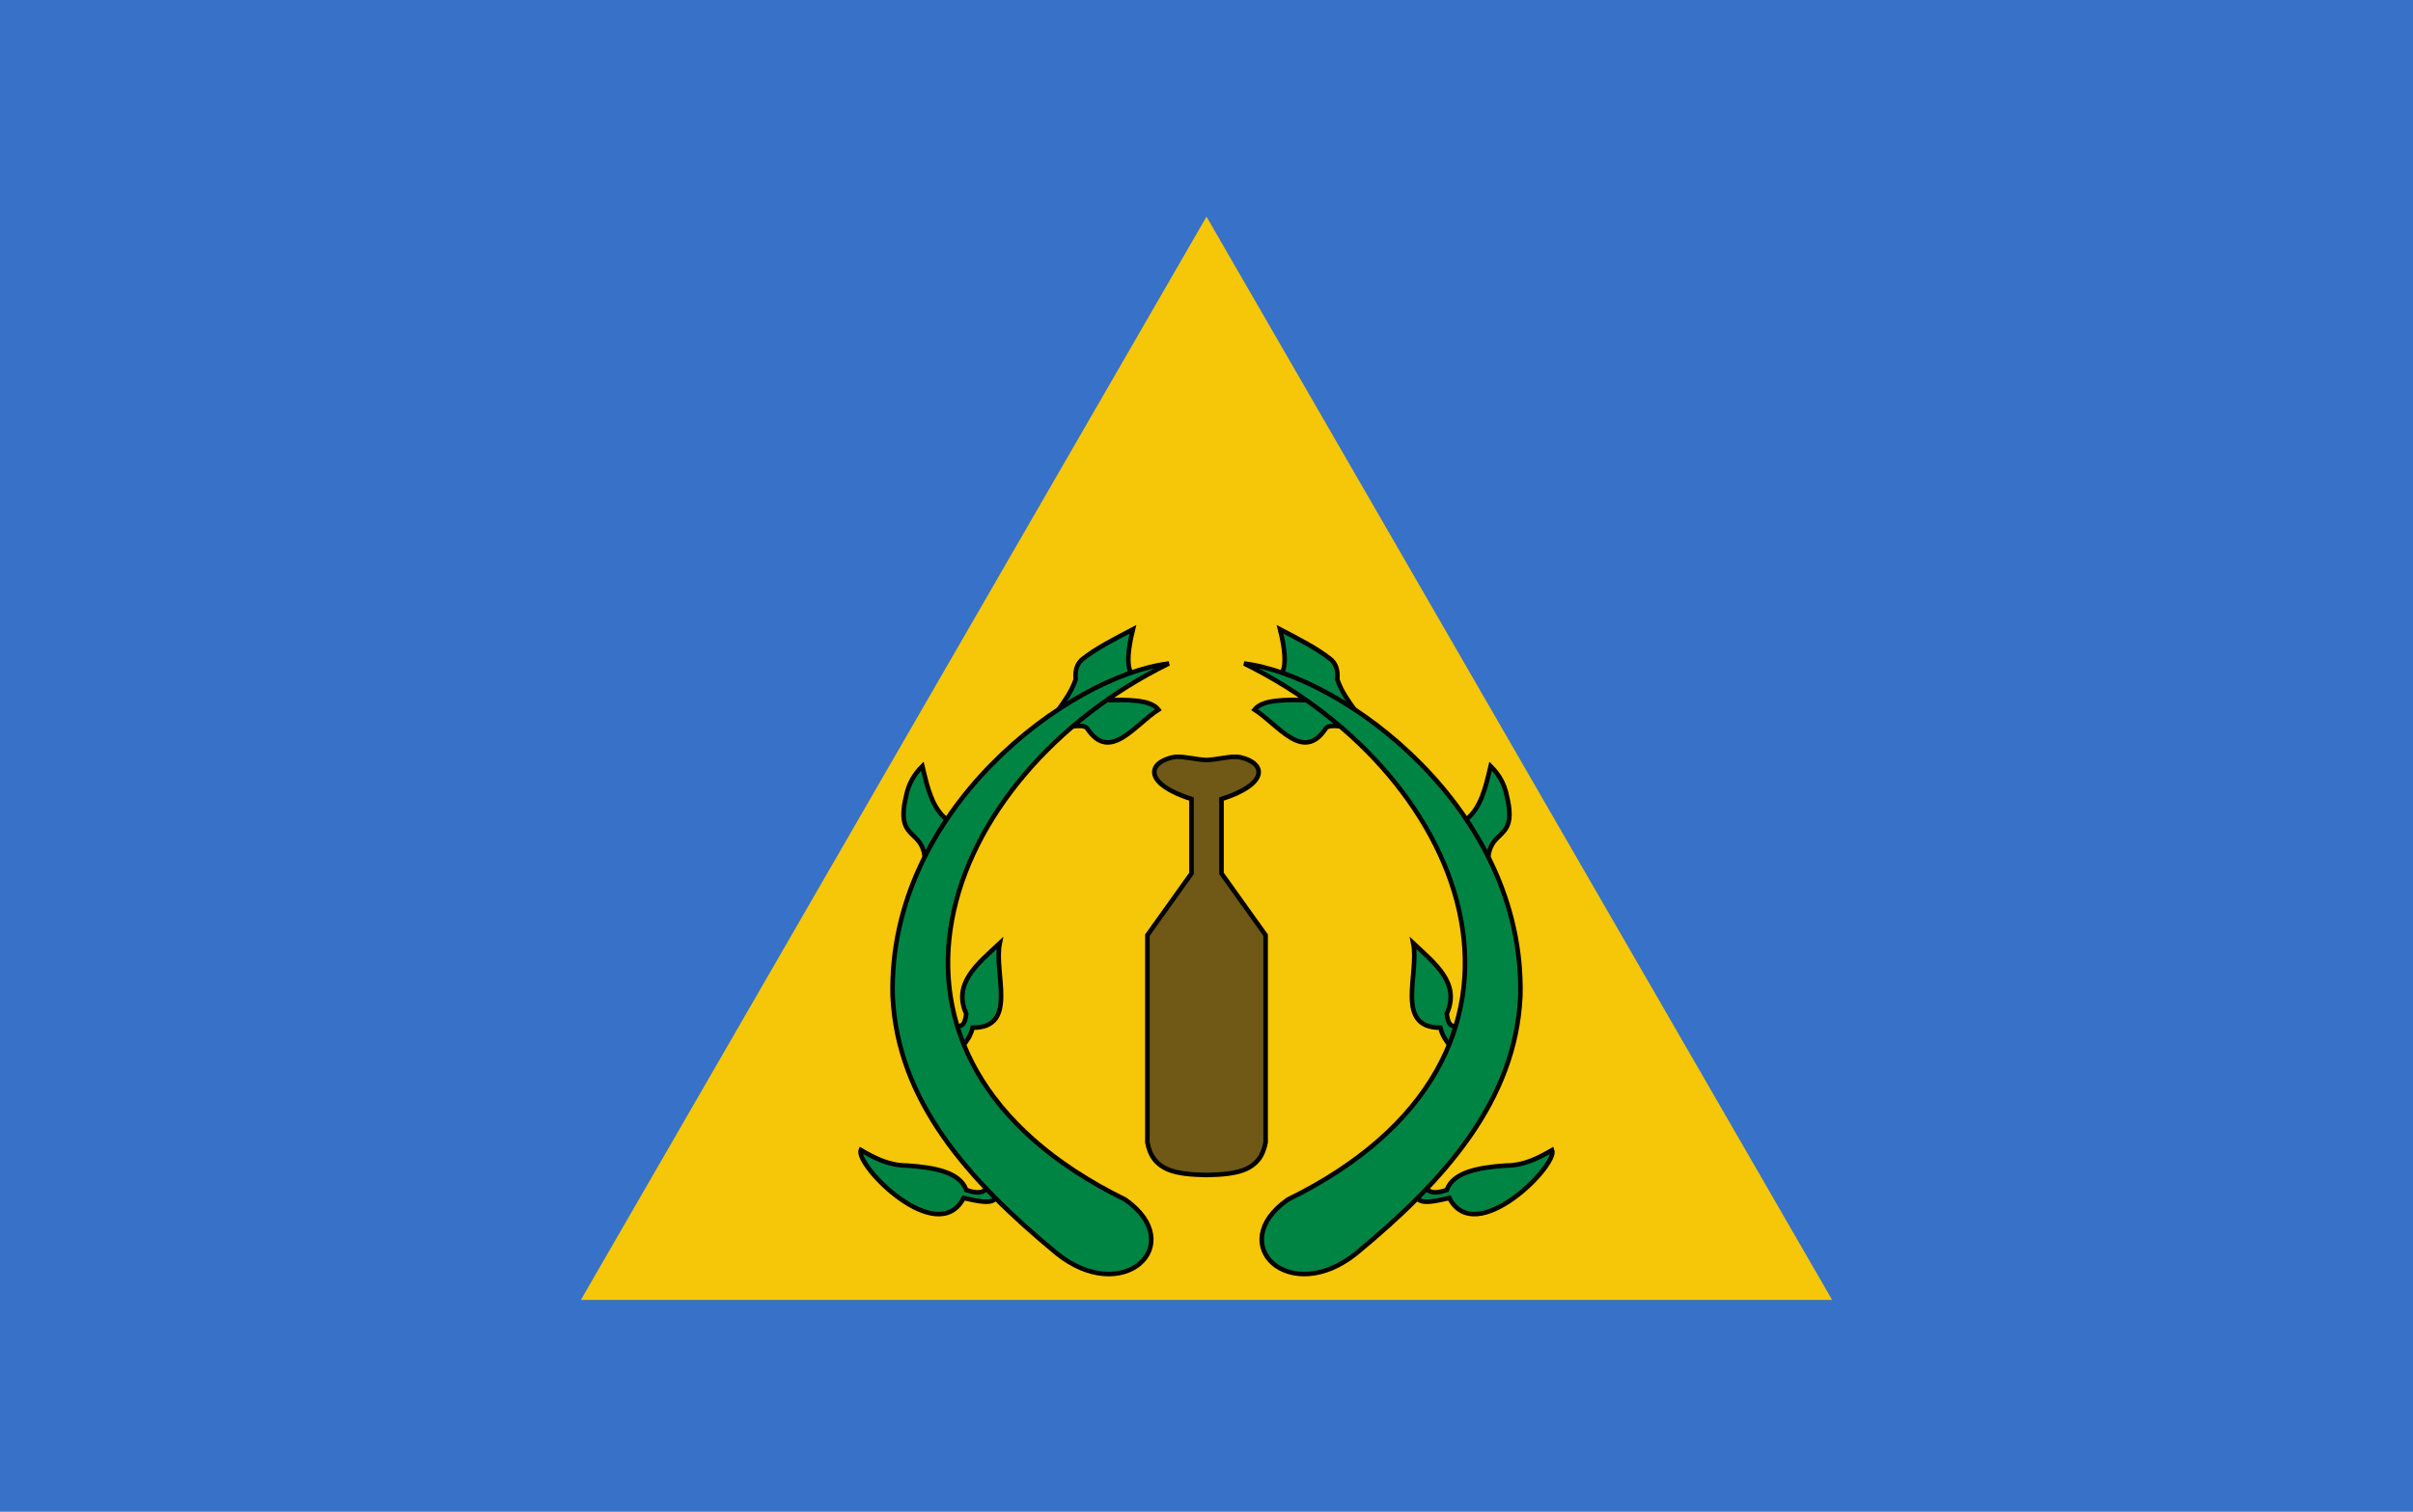 <?xml version="1.0" encoding="UTF-8" standalone="no"?>
<!-- Created with Inkscape (http://www.inkscape.org/) -->

<svg
   xmlns:dc="http://purl.org/dc/elements/1.1/"
   xmlns:cc="http://creativecommons.org/ns#"
   xmlns:rdf="http://www.w3.org/1999/02/22-rdf-syntax-ns#"
   xmlns:svg="http://www.w3.org/2000/svg"
   xmlns="http://www.w3.org/2000/svg"
   xmlns:sodipodi="http://sodipodi.sourceforge.net/DTD/sodipodi-0.dtd"
   xmlns:inkscape="http://www.inkscape.org/namespaces/inkscape"
   width="529.431mm"
   height="331.788mm"
   viewBox="0 0 529.431 331.788"
   version="1.1"
   id="svg4249"
   inkscape:version="0.92.4 (5da689c313, 2019-01-14)"
   sodipodi:docname="Flag of Kayangel.svg">
  <defs
     id="defs4243" />
  <sodipodi:namedview
     id="base"
     pagecolor="#ffffff"
     bordercolor="#666666"
     borderopacity="1.0"
     inkscape:pageopacity="0.0"
     inkscape:pageshadow="2"
     inkscape:zoom="0.24748737"
     inkscape:cx="1205.5096"
     inkscape:cy="772.98396"
     inkscape:document-units="mm"
     inkscape:current-layer="layer4"
     showgrid="false"
     inkscape:window-width="2560"
     inkscape:window-height="1377"
     inkscape:window-x="-8"
     inkscape:window-y="-8"
     inkscape:window-maximized="1" />
  <g
     inkscape:groupmode="layer"
     id="layer4"
     inkscape:label="Layer 2"
     style="display:inline"
     transform="translate(4.9238277e-6,-2.8398437e-6)">
    <g
       id="g4989">
      <rect
         y="3.3398437e-06"
         x="-4.4238277e-06"
         height="331.788"
         width="529.431"
         id="rect4949"
         style="opacity:1;fill:#3771c8;fill-opacity:1;fill-rule:nonzero;stroke:#000000;stroke-width:0;stroke-miterlimit:4;stroke-dasharray:none;stroke-dashoffset:0;stroke-opacity:1" />
      <g
         id="g4968">
        <path
           sodipodi:type="star"
           style="opacity:1;fill:#f6c608;fill-opacity:1;fill-rule:nonzero;stroke:#000000;stroke-width:0;stroke-miterlimit:4;stroke-dasharray:none;stroke-dashoffset:0;stroke-opacity:1"
           id="path4947"
           sodipodi:sides="3"
           sodipodi:cx="264.71564"
           sodipodi:cy="-206.05147"
           sodipodi:r1="158.50298"
           sodipodi:r2="79.251495"
           sodipodi:arg1="1.5707963"
           sodipodi:arg2="2.6179939"
           inkscape:flatsided="true"
           inkscape:rounded="0"
           inkscape:randomized="0"
           d="m 264.716,-47.548 -137.268,-237.754 274.535,-10e-6 z"
           inkscape:transform-center-x="-7.2512289e-06"
           inkscape:transform-center-y="-39.625736"
           transform="scale(1,-1)" />
        <g
           id="g4888"
           transform="translate(-0.416)">
          <g
             id="g4839">
            <path
               style="fill:#008443;fill-opacity:1;stroke:#000000;stroke-width:1;stroke-linecap:butt;stroke-linejoin:miter;stroke-miterlimit:4;stroke-dasharray:none;stroke-opacity:1"
               d="m 232.715,155.651 c 1.358,-1.942 2.761,-3.8 3.709,-6.496 -0.18,-2.497 0.509,-3.528 1.323,-4.347 3.184,-2.576 7.276,-4.593 11.245,-6.685 -1.074,4.335 -1.373,7.647 -0.496,9.402 l -15.001,9.52 z"
               id="path4808"
               inkscape:connector-curvature="0"
               sodipodi:nodetypes="ccccccc" />
            <path
               style="fill:#008443;fill-opacity:1;stroke:#000000;stroke-width:1;stroke-linecap:butt;stroke-linejoin:miter;stroke-miterlimit:4;stroke-dasharray:none;stroke-opacity:1"
               d="m 203.292,187.863 c -0.292,-2.141 -1.254,-3.314 -2.339,-4.31 -1.525,-1.525 -3.207,-2.811 -1.704,-8.92 0.512,-2.638 1.783,-4.733 3.541,-6.481 1.086,4.622 2.154,9.262 5.379,11.726 l -3.374,9.121 z"
               id="path4825"
               inkscape:connector-curvature="0"
               sodipodi:nodetypes="ccccccc" />
            <path
               style="fill:#008443;fill-opacity:1;stroke:#000000;stroke-width:1;stroke-linecap:butt;stroke-linejoin:miter;stroke-miterlimit:4;stroke-dasharray:none;stroke-opacity:1"
               d="m 217.123,260.46 c -0.948,1.774 -3.068,1.272 -4.711,0.702 -1.338,-3.791 -6.61,-4.912 -12.896,-5.345 -4.084,-0.009 -7.19,-1.648 -10.223,-3.408 -1.328,3.3 16.802,21.638 22.551,10.524 2.78,0.593 6.501,1.644 7.25,-0.301 z"
               id="path4827"
               inkscape:connector-curvature="0"
               sodipodi:nodetypes="ccccccc" />
            <path
               style="fill:#008443;fill-opacity:1;stroke:#000000;stroke-width:1;stroke-linecap:butt;stroke-linejoin:miter;stroke-miterlimit:4;stroke-dasharray:none;stroke-opacity:1"
               d="m 210.58,225.175 c 0.799,0.058 1.54,-0.181 1.843,-2.669 -3.04,-6.697 2.537,-10.99 7.347,-15.497 -1.365,6.658 4.125,18.589 -5.953,18.544 -0.42,1.784 -1.276,2.884 -2.126,3.992 l -1.299,0.331 z"
               id="path4829"
               inkscape:connector-curvature="0"
               sodipodi:nodetypes="ccccccc" />
            <path
               style="fill:#008443;fill-opacity:1;stroke:#000000;stroke-width:1;stroke-linecap:butt;stroke-linejoin:miter;stroke-miterlimit:4;stroke-dasharray:none;stroke-opacity:1"
               d="m 235.597,159.43 c 1.491,-0.143 2.936,-0.249 3.378,0.472 4.968,7.479 10.357,-0.794 15.615,-4.158 -1.82,-2.282 -6.754,-2.148 -11.576,-2.102 l -6.922,3.496 z"
               id="path4831"
               inkscape:connector-curvature="0"
               sodipodi:nodetypes="cccccc" />
            <path
               style="fill:#008443;fill-opacity:1;stroke:#000000;stroke-width:1;stroke-linecap:butt;stroke-linejoin:miter;stroke-miterlimit:4;stroke-dasharray:none;stroke-opacity:1"
               d="m 256.846,145.634 c -50.055,24.575 -73.591,86.265 -9.555,117.645 14.077,9.862 -0.449,23.656 -15.119,11.717 -19.327,-15.961 -34.822,-33.393 -35.901,-56.353 -1.041,-41.089 38.88,-70.317 60.575,-73.009 z"
               id="path4806"
               inkscape:connector-curvature="0"
               sodipodi:nodetypes="ccccc" />
          </g>
          <g
             id="g4839-4"
             transform="matrix(-1,0,0,1,530.263,0)">
            <path
               style="fill:#008443;fill-opacity:1;stroke:#000000;stroke-width:1;stroke-linecap:butt;stroke-linejoin:miter;stroke-miterlimit:4;stroke-dasharray:none;stroke-opacity:1"
               d="m 232.715,155.651 c 1.358,-1.942 2.761,-3.8 3.709,-6.496 -0.18,-2.497 0.509,-3.528 1.323,-4.347 3.184,-2.576 7.276,-4.593 11.245,-6.685 -1.074,4.335 -1.373,7.647 -0.496,9.402 l -15.001,9.52 z"
               id="path4808-3"
               inkscape:connector-curvature="0"
               sodipodi:nodetypes="ccccccc" />
            <path
               style="fill:#008443;fill-opacity:1;stroke:#000000;stroke-width:1;stroke-linecap:butt;stroke-linejoin:miter;stroke-miterlimit:4;stroke-dasharray:none;stroke-opacity:1"
               d="m 203.292,187.863 c -0.292,-2.141 -1.254,-3.314 -2.339,-4.31 -1.525,-1.525 -3.207,-2.811 -1.704,-8.92 0.512,-2.638 1.783,-4.733 3.541,-6.481 1.086,4.622 2.154,9.262 5.379,11.726 l -3.374,9.121 z"
               id="path4825-5"
               inkscape:connector-curvature="0"
               sodipodi:nodetypes="ccccccc" />
            <path
               style="fill:#008443;fill-opacity:1;stroke:#000000;stroke-width:1;stroke-linecap:butt;stroke-linejoin:miter;stroke-miterlimit:4;stroke-dasharray:none;stroke-opacity:1"
               d="m 217.123,260.46 c -0.948,1.774 -3.068,1.272 -4.711,0.702 -1.338,-3.791 -6.61,-4.912 -12.896,-5.345 -4.084,-0.009 -7.19,-1.648 -10.223,-3.408 -1.328,3.3 16.802,21.638 22.551,10.524 2.78,0.593 6.501,1.644 7.25,-0.301 z"
               id="path4827-2"
               inkscape:connector-curvature="0"
               sodipodi:nodetypes="ccccccc" />
            <path
               style="fill:#008443;fill-opacity:1;stroke:#000000;stroke-width:1;stroke-linecap:butt;stroke-linejoin:miter;stroke-miterlimit:4;stroke-dasharray:none;stroke-opacity:1"
               d="m 210.58,225.175 c 0.799,0.058 1.54,-0.181 1.843,-2.669 -3.04,-6.697 2.537,-10.99 7.347,-15.497 -1.365,6.658 4.125,18.589 -5.953,18.544 -0.42,1.784 -1.276,2.884 -2.126,3.992 l -1.299,0.331 z"
               id="path4829-6"
               inkscape:connector-curvature="0"
               sodipodi:nodetypes="ccccccc" />
            <path
               style="fill:#008443;fill-opacity:1;stroke:#000000;stroke-width:1;stroke-linecap:butt;stroke-linejoin:miter;stroke-miterlimit:4;stroke-dasharray:none;stroke-opacity:1"
               d="m 235.597,159.43 c 1.491,-0.143 2.936,-0.249 3.378,0.472 4.968,7.479 10.357,-0.794 15.615,-4.158 -1.82,-2.282 -6.754,-2.148 -11.576,-2.102 l -6.922,3.496 z"
               id="path4831-7"
               inkscape:connector-curvature="0"
               sodipodi:nodetypes="cccccc" />
            <path
               style="fill:#008443;fill-opacity:1;stroke:#000000;stroke-width:1;stroke-linecap:butt;stroke-linejoin:miter;stroke-miterlimit:4;stroke-dasharray:none;stroke-opacity:1"
               d="m 256.846,145.634 c -50.055,24.575 -73.591,86.265 -9.555,117.645 14.077,9.862 -0.449,23.656 -15.119,11.717 -19.327,-15.961 -34.822,-33.393 -35.901,-56.353 -1.041,-41.089 38.88,-70.317 60.575,-73.009 z"
               id="path4806-4"
               inkscape:connector-curvature="0"
               sodipodi:nodetypes="ccccc" />
          </g>
        </g>
        <path
           style="opacity:1;fill:#705817;fill-opacity:1;fill-rule:nonzero;stroke:#000000;stroke-width:1;stroke-miterlimit:4;stroke-dasharray:none;stroke-dashoffset:0;stroke-opacity:1"
           d="m 258.358,166.099 c -0.414,0.005 -0.805,0.043 -1.169,0.129 -5.612,1.327 -6.026,5.89 4.235,9.141 v 16.331 l -9.678,13.537 v 45.503 c 1.152,6.281 6.244,7.008 12.963,7.142 h 0.013 c 6.719,-0.134 11.811,-0.861 12.963,-7.142 v -45.503 l -9.678,-13.537 V 175.368 c 10.261,-3.25 9.847,-7.813 4.235,-9.141 -0.364,-0.086 -0.755,-0.124 -1.169,-0.129 -1.788,-0.019 -4.008,0.591 -6.358,0.714 -2.349,-0.124 -4.57,-0.734 -6.358,-0.714 z"
           id="rect4890"
           inkscape:connector-curvature="0" />
      </g>
    </g>
  </g>
</svg>
